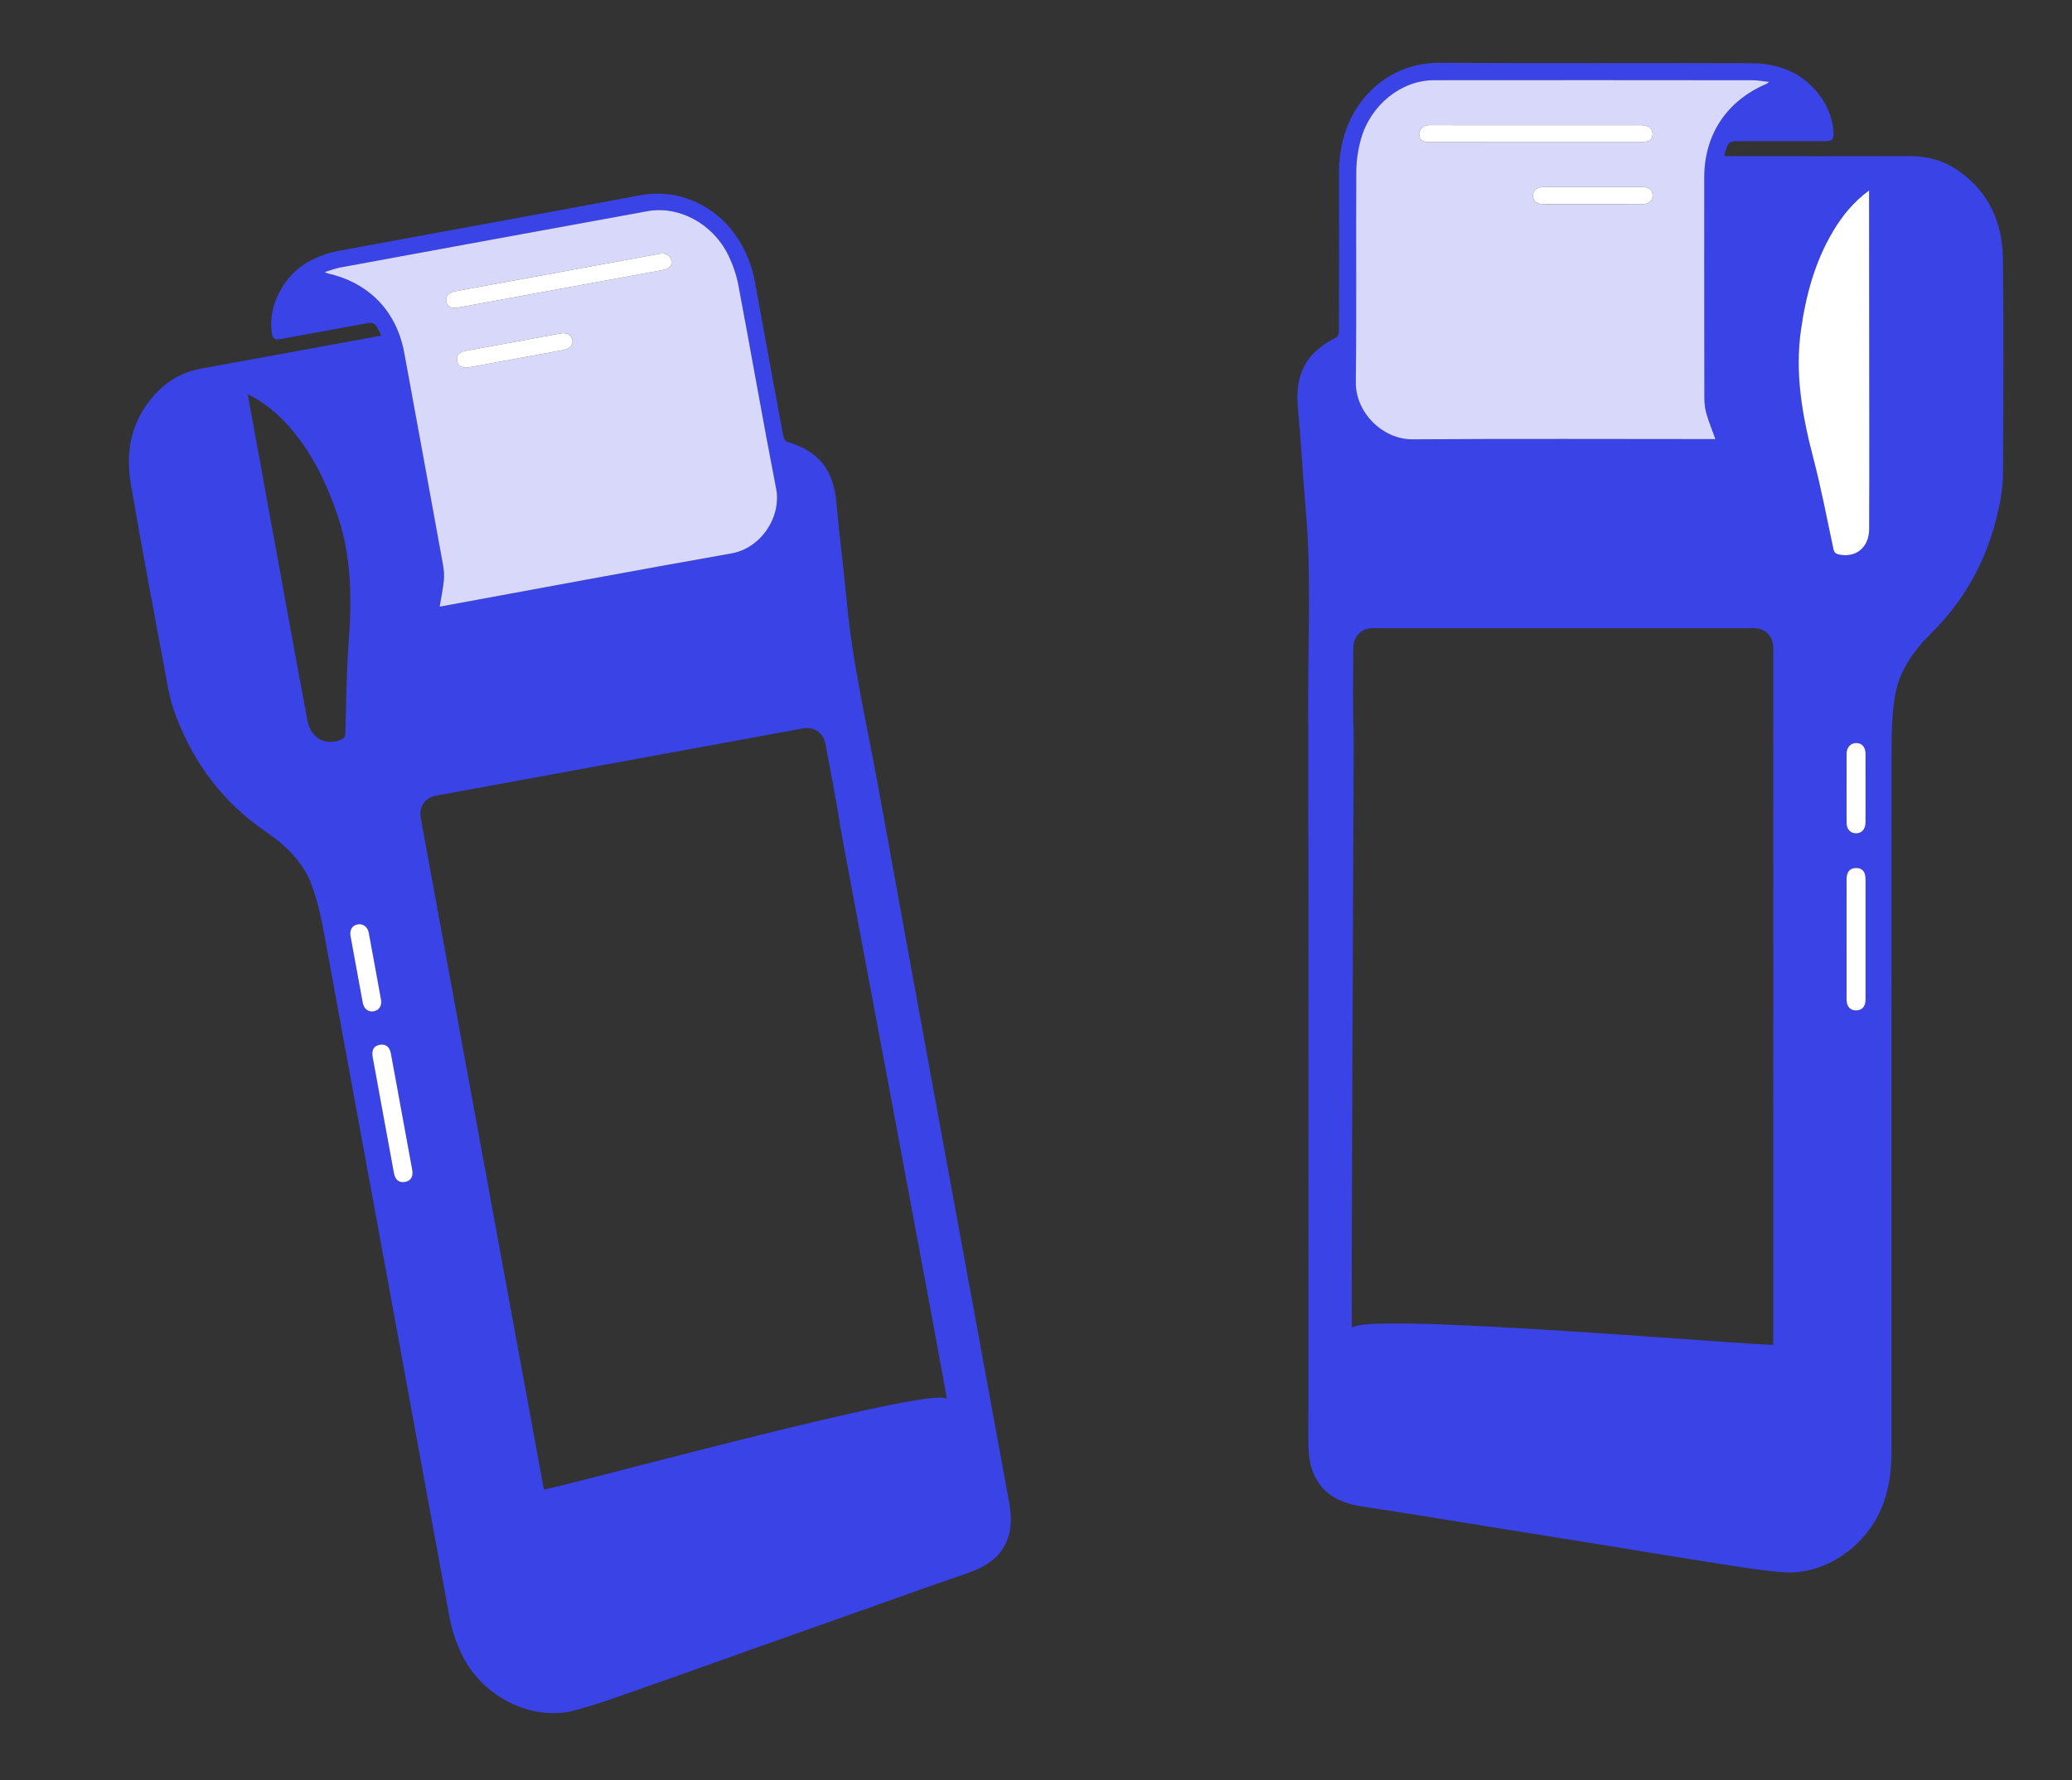 <?xml version="1.0" encoding="utf-8"?>
<!-- Generator: Adobe Illustrator 16.0.0, SVG Export Plug-In . SVG Version: 6.00 Build 0)  -->
<!DOCTYPE svg PUBLIC "-//W3C//DTD SVG 1.1//EN" "http://www.w3.org/Graphics/SVG/1.1/DTD/svg11.dtd">
<svg version="1.1" id="Capa_1" xmlns="http://www.w3.org/2000/svg" xmlns:xlink="http://www.w3.org/1999/xlink" x="0px" y="0px"
	 width="336.814px" height="289.441px" viewBox="0 0 336.814 289.441" enable-background="new 0 0 336.814 289.441"
	 xml:space="preserve">
<rect x="0" y="0" width="336.814" height="289.441" fill="#333333" stroke="none"/>
<g>
	<path fill="none" d="M47.076,69.45c-1.891-2.165-4.039-4.004-6.813-5.36c0.094,0.515,0.157,0.856,0.219,1.199
		c2.024,11.111,4.047,22.223,6.076,33.333c1.129,6.18,2.247,12.36,3.415,18.533c0.539,2.854,2.899,4.146,5.444,3.105
		c0.51-0.209,0.701-0.467,0.718-1.041c0.146-4.942,0.176-9.894,0.543-14.819c0.517-6.919,0.485-13.749-1.746-20.416
		C53.158,78.68,50.793,73.702,47.076,69.45z"/>
	<path fill="none" d="M76.247,59.716c2.56-0.466,5.12-0.937,7.68-1.404c2.56-0.469,5.12-0.936,7.679-1.408
		c-2.559,0.473-5.12,0.939-7.679,1.407C81.366,58.78,78.807,59.25,76.247,59.716z"/>
	<path fill="#3A43E6" d="M127.944,71.83c-0.282-0.082-0.557-0.604-0.623-0.96c-1.551-8.333-3.08-16.67-4.594-25.01
		c-0.476-2.625-1.438-5.042-2.906-7.266c-3.262-4.942-9.267-8.078-15.86-6.833c-16.377,3.09-32.786,6.014-49.169,9.073
		c-1.56,0.292-3.124,0.887-4.523,1.642c-4.153,2.241-6.703,7.203-6.098,11.519c0.154,1.103,0.44,1.314,1.521,1.116
		c4.372-0.799,8.742-1.602,13.114-2.403c2.055-0.375,2.056-0.373,3.006,1.474c0.041,0.08,0.051,0.176,0.113,0.392
		c-0.596,0.109-1.125,0.206-1.654,0.303c-9.148,1.677-18.295,3.371-27.448,5.021c-2.774,0.501-5.162,1.701-7.133,3.694
		c-4.178,4.22-5.394,9.421-4.426,15.073c1.907,11.138,4.018,22.242,6.09,33.352c0.283,1.518,0.724,3.029,1.275,4.473
		c2.947,7.724,7.719,14.042,14.584,18.732c3.279,2.237,6.1,4.958,7.479,8.745c0.925,2.542,1.52,5.231,2.01,7.901
		c6.785,36.871,13.524,73.752,20.284,110.627c0.488,2.661,1.297,5.214,2.666,7.582c3.659,6.328,11.293,9.703,17.729,8.005
		c4.151-1.097,8.19-2.637,12.253-4.048c5.41-1.882,10.794-3.834,16.192-5.752c5.518-1.958,11.039-3.909,16.56-5.862
		c6.235-2.206,12.454-4.462,18.715-6.594c3.292-1.122,5.971-2.791,6.925-6.375c0.5-1.883,0.277-3.772-0.067-5.653
		c-7.083-38.657-14.214-77.305-21.217-115.976c-1.791-9.889-4.122-19.689-5.065-29.726c-0.513-5.462-1.238-10.905-1.717-16.369
		C135.49,76.365,133.097,73.323,127.944,71.83z M65.8,192.166c-0.923,0.151-1.558-0.346-1.755-1.405
		c-0.588-3.179-1.167-6.357-1.749-9.537c-0.571-3.116-1.143-6.233-1.712-9.351c-0.211-1.156,0.176-1.833,1.138-2.012
		c0.973-0.18,1.619,0.314,1.825,1.439c1.159,6.293,2.313,12.591,3.462,18.886C67.211,191.296,66.765,192.01,65.8,192.166z
		 M57.955,157.519c-0.326-1.774-0.656-3.551-0.973-5.326c-0.178-0.988,0.25-1.714,1.095-1.896c0.875-0.191,1.675,0.345,1.857,1.317
		c0.682,3.642,1.349,7.287,2.003,10.934c0.174,0.969-0.304,1.692-1.166,1.866c-0.878,0.179-1.608-0.364-1.802-1.381
		C58.62,161.197,58.292,159.357,57.955,157.519z M56.679,104.398c-0.368,4.926-0.398,9.877-0.543,14.819
		c-0.017,0.574-0.208,0.832-0.718,1.041c-2.545,1.041-4.905-0.251-5.444-3.105c-1.167-6.172-2.286-12.353-3.415-18.533
		c-2.029-11.11-4.052-22.222-6.076-33.333c-0.063-0.342-0.125-0.684-0.219-1.199c2.774,1.356,4.921,3.195,6.813,5.36
		c3.716,4.252,6.082,9.23,7.857,14.532C57.164,90.649,57.196,97.479,56.679,104.398z M53.244,44.444
		c-0.058-0.014-0.111-0.052-0.46-0.219c0.986-0.291,1.755-0.595,2.555-0.742c16.636-3.065,33.272-6.125,49.915-9.151
		c5.113-0.93,10.628,2.041,13.114,7.118c0.757,1.546,1.344,3.234,1.663,4.922c2.083,11.009,3.984,22.051,6.131,33.046
		c0.911,4.671-2.513,9.72-7.248,10.554c-15.814,2.788-31.596,5.752-47.391,8.647c-0.029,0.005-0.062-0.012-0.049-0.009
		c0.234-1.418,0.531-2.828,0.674-4.251c0.084-0.837,0.01-1.716-0.141-2.547c-2.083-11.493-4.186-22.981-6.298-34.468
		C64.469,50.586,59.969,45.943,53.244,44.444z M153.904,227.467c-1.497-2.527-65.414,15.122-65.5,14.667
		c-0.554-2.9-19.486-106.247-20.009-109.153c-0.326-1.804,0.695-3.297,2.487-3.625c19.89-3.648,39.779-7.293,59.67-10.936
		c1.786-0.326,3.282,0.705,3.619,2.512c0.833,4.462,1.747,8.915,2.405,13.403C136.798,135.852,154.004,226.989,153.904,227.467z"/>
	<path fill="#D8D9FA" d="M72.007,91.813c0.15,0.832,0.225,1.71,0.141,2.547c-0.143,1.423-0.44,2.833-0.674,4.251
		c-0.012-0.003,0.021,0.014,0.049,0.009c15.795-2.895,31.577-5.859,47.391-8.647c4.735-0.834,8.159-5.883,7.248-10.554
		c-2.146-10.995-4.048-22.037-6.131-33.046c-0.319-1.688-0.906-3.376-1.663-4.922c-2.486-5.077-8-8.048-13.114-7.118
		c-16.643,3.027-33.279,6.086-49.915,9.151c-0.8,0.146-1.569,0.451-2.555,0.742c0.349,0.167,0.402,0.205,0.46,0.219
		c6.725,1.499,11.225,6.142,12.465,12.901C67.821,68.831,69.925,80.32,72.007,91.813z M74.063,47.338
		c10.992-2.018,21.984-4.03,32.976-6.044c0.157-0.029,0.313-0.063,0.47-0.074c0.838-0.055,1.482,0.412,1.604,1.154
		c0.128,0.796-0.27,1.322-1.206,1.495c-4.339,0.804-8.681,1.594-13.021,2.391c-1.249,0.229-2.499,0.458-3.747,0.687
		c-5.528,1.013-11.054,2.025-16.583,3.037c-1.236,0.227-1.857-0.074-2.008-0.955C72.404,48.177,72.956,47.54,74.063,47.338z
		 M75.684,57.046c5.148-0.955,10.299-1.902,15.452-2.835c1.045-0.188,1.766,0.243,1.914,1.063c0.147,0.816-0.394,1.436-1.443,1.629
		c-2.559,0.473-5.12,0.939-7.679,1.408c-2.561,0.468-5.12,0.938-7.68,1.404c-1.115,0.201-1.794-0.189-1.946-1.103
		C74.161,57.781,74.599,57.247,75.684,57.046z"/>
	<path fill="#FFFFFF" d="M61.721,169.861c-0.961,0.179-1.349,0.855-1.138,2.012c0.569,3.117,1.141,6.234,1.712,9.351
		c0.583,3.18,1.161,6.358,1.749,9.537c0.197,1.06,0.833,1.557,1.755,1.405c0.965-0.156,1.411-0.87,1.209-1.979
		c-1.149-6.295-2.303-12.593-3.462-18.886C63.34,170.176,62.694,169.681,61.721,169.861z"/>
	<path fill="#FFFFFF" d="M60.772,164.414c0.861-0.174,1.339-0.897,1.166-1.866c-0.655-3.646-1.322-7.292-2.003-10.934
		c-0.182-0.973-0.982-1.509-1.857-1.317c-0.845,0.183-1.272,0.908-1.095,1.896c0.317,1.775,0.647,3.552,0.973,5.326
		c0.336,1.838,0.665,3.678,1.014,5.514C59.163,164.05,59.894,164.593,60.772,164.414z"/>
	<path fill="#FFFFFF" d="M74.557,49.983c5.529-1.011,11.055-2.024,16.583-3.037c1.249-0.229,2.498-0.458,3.747-0.687
		c4.34-0.797,8.682-1.587,13.021-2.391c0.936-0.173,1.334-0.699,1.206-1.495c-0.121-0.742-0.766-1.208-1.604-1.154
		c-0.157,0.01-0.313,0.045-0.47,0.074c-10.992,2.014-21.984,4.026-32.976,6.044c-1.107,0.203-1.66,0.839-1.514,1.69
		C72.7,49.909,73.321,50.209,74.557,49.983z"/>
	<path fill="#FFFFFF" d="M76.247,59.716c2.56-0.466,5.12-0.937,7.68-1.406c2.56-0.467,5.12-0.934,7.679-1.407
		c1.049-0.194,1.59-0.813,1.443-1.629c-0.147-0.821-0.869-1.252-1.914-1.063c-5.152,0.933-10.303,1.88-15.452,2.835
		c-1.085,0.202-1.523,0.736-1.383,1.568C74.452,59.527,75.132,59.917,76.247,59.716z"/>
</g>
<g>
	<path fill="none" d="M250.95,33.192c2.656,0.004,5.313,0.001,7.969,0.001c2.658-0.001,5.313,0.001,7.97-0.003
		c-2.656,0.004-5.312,0.001-7.97,0.001C256.263,33.194,253.607,33.197,250.95,33.192z"/>
	<path fill="#3A43E6" d="M325.588,42.1c-0.068-5.854-2.246-10.853-7.218-14.322c-2.346-1.638-4.966-2.403-7.842-2.396
		c-9.495,0.027-18.992,0.01-28.486,0.009c-0.549,0-1.099,0-1.716,0c0.022-0.228,0.015-0.326,0.041-0.414
		c0.613-2.03,0.614-2.031,2.747-2.033c4.538,0,9.072,0.002,13.609,0c1.121,0,1.37-0.266,1.322-1.4
		c-0.187-4.446-3.66-8.959-8.243-10.446c-1.544-0.5-3.225-0.811-4.843-0.816c-17.015-0.057-34.029,0.025-51.042-0.064
		c-6.851-0.037-12.304,4.217-14.671,9.78c-1.063,2.503-1.584,5.108-1.581,7.831c0.016,8.653,0.014,17.306-0.011,25.96
		c-0.001,0.37-0.18,0.944-0.448,1.079c-4.9,2.446-6.743,5.941-6.229,11.409c0.522,5.575,0.798,11.174,1.287,16.753
		c0.898,10.252,0.362,20.521,0.382,30.78c0.083,40.12,0.031,80.241,0.031,120.361c0,1.953,0.125,3.891,0.973,5.689
		c1.618,3.424,4.616,4.606,8.128,5.128c6.677,0.99,13.339,2.11,20.006,3.179c5.901,0.944,11.806,1.888,17.707,2.84
		c5.772,0.931,11.539,1.902,17.316,2.796c4.342,0.671,8.679,1.473,13.048,1.811c6.776,0.521,13.823-4.271,16.331-11.3
		c0.938-2.629,1.281-5.343,1.284-8.104c0.002-38.273-0.017-76.546,0.013-114.819c0.003-2.771,0.105-5.58,0.567-8.304
		c0.687-4.057,3.02-7.307,5.899-10.157c6.031-5.973,9.66-13.195,11.199-21.493c0.288-1.552,0.453-3.149,0.457-4.727
		C325.647,65.174,325.723,53.635,325.588,42.1z M220.468,27.848c0.011-1.754,0.29-3.558,0.764-5.25
		c1.563-5.555,6.555-9.553,11.859-9.56c17.27-0.022,34.538-0.011,51.806,0.006c0.831,0,1.659,0.165,2.704,0.275
		c-0.321,0.231-0.367,0.279-0.423,0.304c-6.476,2.742-10.14,8.233-10.143,15.248c-0.008,11.923-0.007,23.846,0.018,35.77
		c0.002,0.863,0.087,1.759,0.325,2.583c0.407,1.404,0.965,2.764,1.461,4.145c0.011-0.004-0.019,0.018-0.049,0.018
		c-16.392-0.001-32.785-0.073-49.178,0.037c-4.907,0.033-9.275-4.406-9.22-9.265C220.526,50.723,220.402,39.285,220.468,27.848z
		 M288.245,218.601c-0.004,0.475-67.434-5.488-68.472-2.676c-0.189-0.462,0.321-95.143,0.266-96.707
		c-0.164-4.627-0.064-9.267-0.051-13.901c0.006-1.876,1.318-3.187,3.173-3.188c20.643-0.003,41.286-0.001,61.929,0.002
		c1.861,0,3.16,1.312,3.165,3.183C288.264,108.33,288.267,215.588,288.245,218.601z M303.252,162.535
		c-0.002,1.1-0.549,1.717-1.504,1.734c-0.997,0.02-1.577-0.615-1.579-1.766c-0.003-6.533-0.003-13.068,0.003-19.603
		c0.001-1.168,0.558-1.782,1.567-1.78c0.998,0.002,1.513,0.61,1.513,1.811c0.002,3.234,0.002,6.47,0.002,9.702
		C303.254,155.936,303.259,159.235,303.252,162.535z M300.177,133.818c-0.013-3.783-0.014-7.565,0-11.349
		c0.006-1.009,0.709-1.695,1.622-1.665c0.883,0.028,1.445,0.678,1.45,1.703c0.008,1.842,0.002,3.686,0.002,5.528
		c0,1.907,0.01,3.815-0.005,5.722c-0.008,1.058-0.64,1.738-1.554,1.72C300.794,135.46,300.181,134.822,300.177,133.818z
		 M303.84,86.033c-0.017,2.965-2.147,4.697-4.896,4.12c-0.552-0.117-0.789-0.34-0.913-0.913c-1.055-4.936-1.996-9.902-3.272-14.781
		c-1.791-6.853-3.017-13.716-2.002-20.822c0.806-5.65,2.266-11.085,5.215-16.038c1.501-2.521,3.319-4.764,5.854-6.635
		c0,0.534,0,0.889,0,1.243c0.013,11.53,0.025,23.06,0.031,34.589C303.861,73.209,303.876,79.621,303.84,86.033z"/>
	<path fill="#D8D9FA" d="M229.613,71.424c16.393-0.11,32.786-0.038,49.178-0.037c0.03,0,0.06-0.022,0.049-0.018
		c-0.496-1.381-1.054-2.741-1.461-4.145c-0.238-0.825-0.323-1.721-0.325-2.583c-0.024-11.924-0.025-23.847-0.018-35.77
		c0.003-7.015,3.667-12.506,10.143-15.248c0.056-0.024,0.102-0.073,0.423-0.304c-1.045-0.111-1.873-0.275-2.704-0.275
		c-17.268-0.017-34.536-0.028-51.806-0.006c-5.305,0.007-10.296,4.005-11.859,9.56c-0.474,1.692-0.753,3.496-0.764,5.25
		c-0.066,11.438,0.058,22.875-0.075,34.311C220.337,67.017,224.705,71.457,229.613,71.424z M266.889,33.191
		c-2.656,0.004-5.312,0.001-7.97,0.003c-2.656,0-5.313,0.003-7.969-0.001c-1.091-0.001-1.748-0.524-1.75-1.37
		c-0.004-0.852,0.643-1.417,1.726-1.42c5.347-0.011,10.691-0.008,16.037,0.004c1.127,0.003,1.666,0.458,1.679,1.32
		C268.656,32.671,268.046,33.188,266.889,33.191z M232.094,20.369c0.161-0.018,0.323-0.012,0.487-0.012
		c11.407,0,22.815-0.001,34.224,0.003c1.149,0,1.821,0.537,1.832,1.418c0.011,0.913-0.557,1.328-1.84,1.328
		c-5.737,0.002-11.474,0.002-17.211,0.002c-1.296,0-2.593,0-3.89,0c-4.504-0.002-9.01,0.004-13.516-0.006
		c-0.97-0.001-1.467-0.456-1.483-1.279C230.682,21.055,231.243,20.469,232.094,20.369z"/>
	<path fill="#FFFFFF" d="M303.826,32.206c0-0.354,0-0.709,0-1.243c-2.535,1.872-4.354,4.114-5.854,6.635
		c-2.949,4.953-4.409,10.388-5.215,16.038c-1.015,7.106,0.211,13.969,2.002,20.822c1.276,4.879,2.218,9.845,3.272,14.781
		c0.124,0.573,0.361,0.796,0.913,0.913c2.748,0.577,4.879-1.155,4.896-4.12c0.036-6.412,0.021-12.824,0.018-19.238
		C303.852,55.266,303.839,43.737,303.826,32.206z"/>
	<path fill="#FFFFFF" d="M301.74,141.121c-1.01-0.002-1.566,0.612-1.567,1.78c-0.006,6.534-0.006,13.069-0.003,19.603
		c0.002,1.15,0.582,1.785,1.579,1.766c0.955-0.018,1.502-0.635,1.504-1.734c0.007-3.3,0.002-6.599,0.002-9.9
		c0-3.232,0-6.468-0.002-9.702C303.252,141.731,302.738,141.123,301.74,141.121z"/>
	<path fill="#FFFFFF" d="M301.693,135.477c0.914,0.018,1.546-0.662,1.554-1.72c0.015-1.907,0.005-3.814,0.005-5.722
		c0-1.842,0.006-3.687-0.002-5.528c-0.005-1.025-0.567-1.675-1.45-1.703c-0.913-0.031-1.616,0.655-1.622,1.665
		c-0.014,3.783-0.013,7.566,0,11.349C300.181,134.822,300.794,135.46,301.693,135.477z"/>
	<path fill="#FFFFFF" d="M232.181,23.102c4.506,0.01,9.012,0.004,13.516,0.006c1.297,0,2.594,0,3.89,0
		c5.737,0,11.474,0,17.211-0.002c1.283,0,1.851-0.416,1.84-1.328c-0.011-0.881-0.683-1.418-1.832-1.418
		c-11.408-0.004-22.816-0.003-34.224-0.003c-0.164,0-0.326-0.006-0.487,0.012c-0.851,0.1-1.412,0.687-1.396,1.454
		C230.714,22.646,231.211,23.101,232.181,23.102z"/>
	<path fill="#FFFFFF" d="M266.963,30.406c-5.346-0.012-10.69-0.016-16.037-0.004c-1.083,0.003-1.729,0.569-1.726,1.42
		c0.002,0.846,0.659,1.369,1.75,1.37c2.656,0.004,5.313,0.001,7.969,0c2.658,0,5.313,0.002,7.97-0.001
		c1.157-0.003,1.768-0.52,1.753-1.465C268.629,30.865,268.09,30.409,266.963,30.406z"/>
</g>
</svg>
